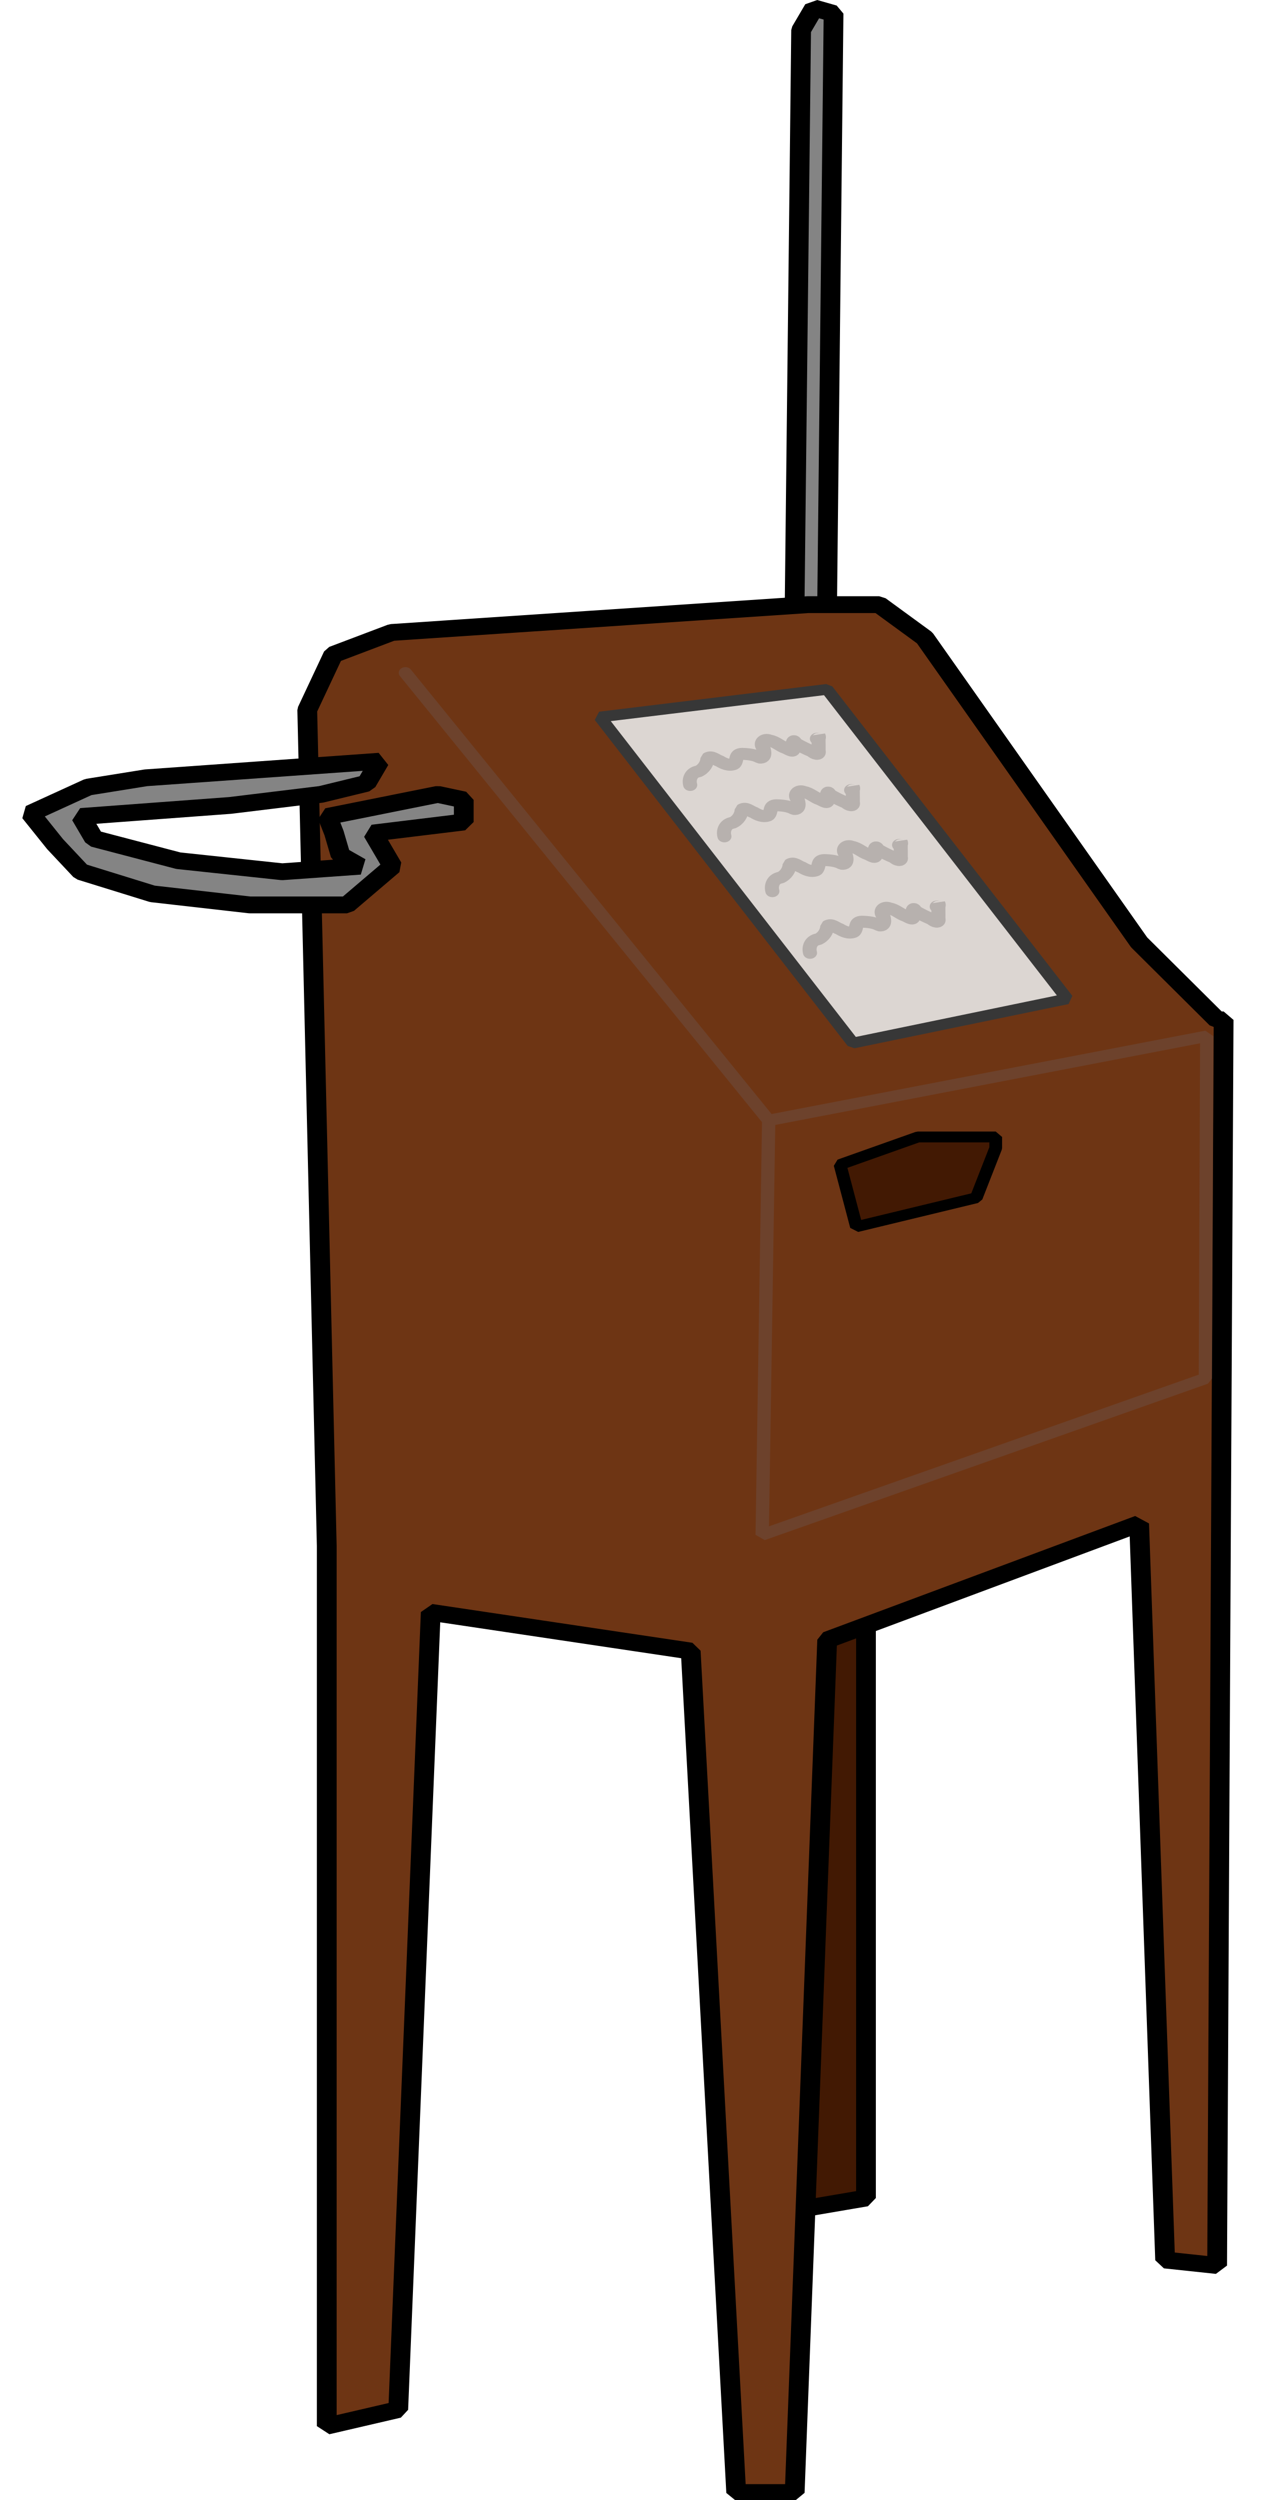 <?xml version="1.0" encoding="UTF-8"?>
<svg width="195mm" height="386.12mm" version="1.1" viewBox="0 0 195 386.12" xmlns="http://www.w3.org/2000/svg">
<g transform="translate(134.08 6.597)">
<g transform="matrix(1.326 0 0 1.129 47.844 .968)">
<g stroke-linecap="round" stroke-linejoin="bevel">
<path d="m-36.286 214.6v79.375l-7.559 1.512-3.78-58.208-3.024-20.411z" fill="#421903" stroke="#000" stroke-width="2.3"/>
<path d="m-44.601 76.035 0.756-78.619 1.512-3.024 2.268 0.756-0.756 81.643z" fill="#848484" stroke="#000" stroke-width="2.3"/>
<path d="m-91.549 79.816-6.816 3.029-3.029 7.573 2.272 114.35v120.41l8.331-2.272 3.787-109.05 30.293 5.301 5.301 115.11h6.816l3.787-116.63 36.351-15.904 3.029 100.72 6.059 0.757 0.757-170.4h-0.757l-9.088-10.602-24.991-41.652-5.301-4.544h-8.331z" fill="#6e3514" stroke="#000" stroke-width="2.304"/>
<path d="m-39.31 152.61 1.911 8.497 13.964-3.961 2.268-6.804v-1.512h-9.071z" fill="#421903" stroke="#000" stroke-width="1.483"/>
<path d="m-89.958 85.333 42.333 61.232-0.756 56.696 51.646-21.401 0.158-46.816-51.048 11.52" fill="none" opacity=".416" stroke="#6e564f" stroke-width="1.552"/>
<path d="m-67.28 91.381 29.482 44.601 24.946-6.048-27.97-42.333z" fill="#dcd6d2" stroke="#373737" stroke-width="1.471"/>
<path d="m-92.982 97.429-27.214 2.268-6.725 1.267-6.725 3.61 2.866 4.195 3.024 3.78 8.316 3.024 11.339 1.512h11.339l5.292-5.292-2.268-4.536 10.583-1.512v-3.024l-3.024-0.756-12.851 3.024 0.756 2.268 0.756 3.024 2.268 1.512-9.071 0.756-12.095-1.512-9.827-3.024-1.512-3.024 17.387-1.512 10.583-1.512 5.292-1.512z" fill="#848484" stroke="#000" stroke-width="2.3"/>
<path d="m-56.768 100.68c-0.191-0.749 0.092-1.722 0.947-1.858 0.646-0.348 1.033-1.075 1.064-1.796 0.494-0.387 1.008 0.263 1.388 0.366 0.433 0.32 1.105 0.714 1.715 0.413 0.418-0.463 0.063-1.366 0.923-1.382 0.7 0.018 1.486 0.113 2.06 0.509 0.725 0.104 0.562-0.928 0.41-1.351-0.443-0.586 0.055-1.328 0.753-0.974 0.725 0.146 1.19 0.757 1.862 1.018 0.349 0.166 1.06 0.762 0.871-0.059-0.139-0.337-0.024-1.386 0.299-0.582 0.59 0.397 1.237 0.779 1.889 1.094 0.261 0.327 0.933 0.619 0.779-0.103 0.015-0.623-0.023-1.601 0.007-2.003 0.063 0.137 0.036 0.539-0.207 0.382" fill="none" opacity=".432" stroke="#877f7f" stroke-width="1.634"/>
<path d="m-52.779 107.71c-0.191-0.749 0.092-1.722 0.947-1.858 0.646-0.348 1.033-1.075 1.064-1.796 0.494-0.387 1.008 0.263 1.388 0.366 0.433 0.32 1.105 0.714 1.715 0.413 0.418-0.463 0.063-1.366 0.923-1.382 0.7 0.018 1.486 0.113 2.06 0.509 0.725 0.104 0.562-0.928 0.41-1.351-0.443-0.586 0.055-1.328 0.753-0.974 0.725 0.146 1.19 0.757 1.862 1.018 0.349 0.166 1.06 0.762 0.871-0.059-0.139-0.337-0.024-1.386 0.299-0.582 0.59 0.397 1.237 0.779 1.889 1.094 0.261 0.327 0.933 0.619 0.779-0.103 0.015-0.623-0.023-1.601 0.007-2.003 0.063 0.137 0.036 0.539-0.207 0.382" fill="none" opacity=".432" stroke="#877f7f" stroke-width="1.634"/>
<path d="m-42.805 123.64c-0.191-0.749 0.092-1.722 0.947-1.858 0.646-0.348 1.033-1.075 1.064-1.796 0.494-0.387 1.008 0.263 1.388 0.366 0.433 0.32 1.105 0.714 1.715 0.413 0.418-0.463 0.063-1.366 0.923-1.382 0.7 0.018 1.486 0.113 2.06 0.509 0.725 0.104 0.562-0.928 0.41-1.351-0.443-0.586 0.055-1.328 0.753-0.974 0.725 0.146 1.19 0.757 1.862 1.018 0.349 0.166 1.06 0.762 0.871-0.059-0.139-0.337-0.024-1.386 0.299-0.582 0.59 0.397 1.237 0.779 1.889 1.094 0.261 0.327 0.933 0.619 0.779-0.103 0.015-0.623-0.023-1.601 0.007-2.003 0.063 0.137 0.036 0.539-0.207 0.382" fill="none" opacity=".432" stroke="#877f7f" stroke-width="1.634"/>
<path d="m-47.193 115.21c-0.191-0.749 0.092-1.722 0.947-1.858 0.646-0.348 1.033-1.075 1.064-1.796 0.494-0.387 1.008 0.263 1.388 0.366 0.433 0.32 1.105 0.714 1.715 0.413 0.418-0.463 0.063-1.366 0.923-1.382 0.7 0.018 1.486 0.113 2.06 0.509 0.725 0.104 0.562-0.928 0.41-1.351-0.443-0.586 0.055-1.328 0.753-0.974 0.725 0.146 1.19 0.757 1.862 1.018 0.349 0.166 1.06 0.762 0.871-0.059-0.139-0.337-0.024-1.386 0.299-0.582 0.59 0.397 1.237 0.779 1.889 1.094 0.261 0.327 0.933 0.619 0.779-0.103 0.015-0.623-0.023-1.601 0.007-2.003 0.063 0.137 0.036 0.539-0.207 0.382" fill="none" opacity=".432" stroke="#877f7f" stroke-width="1.634"/>
</g>
</g>
</g>
</svg>
